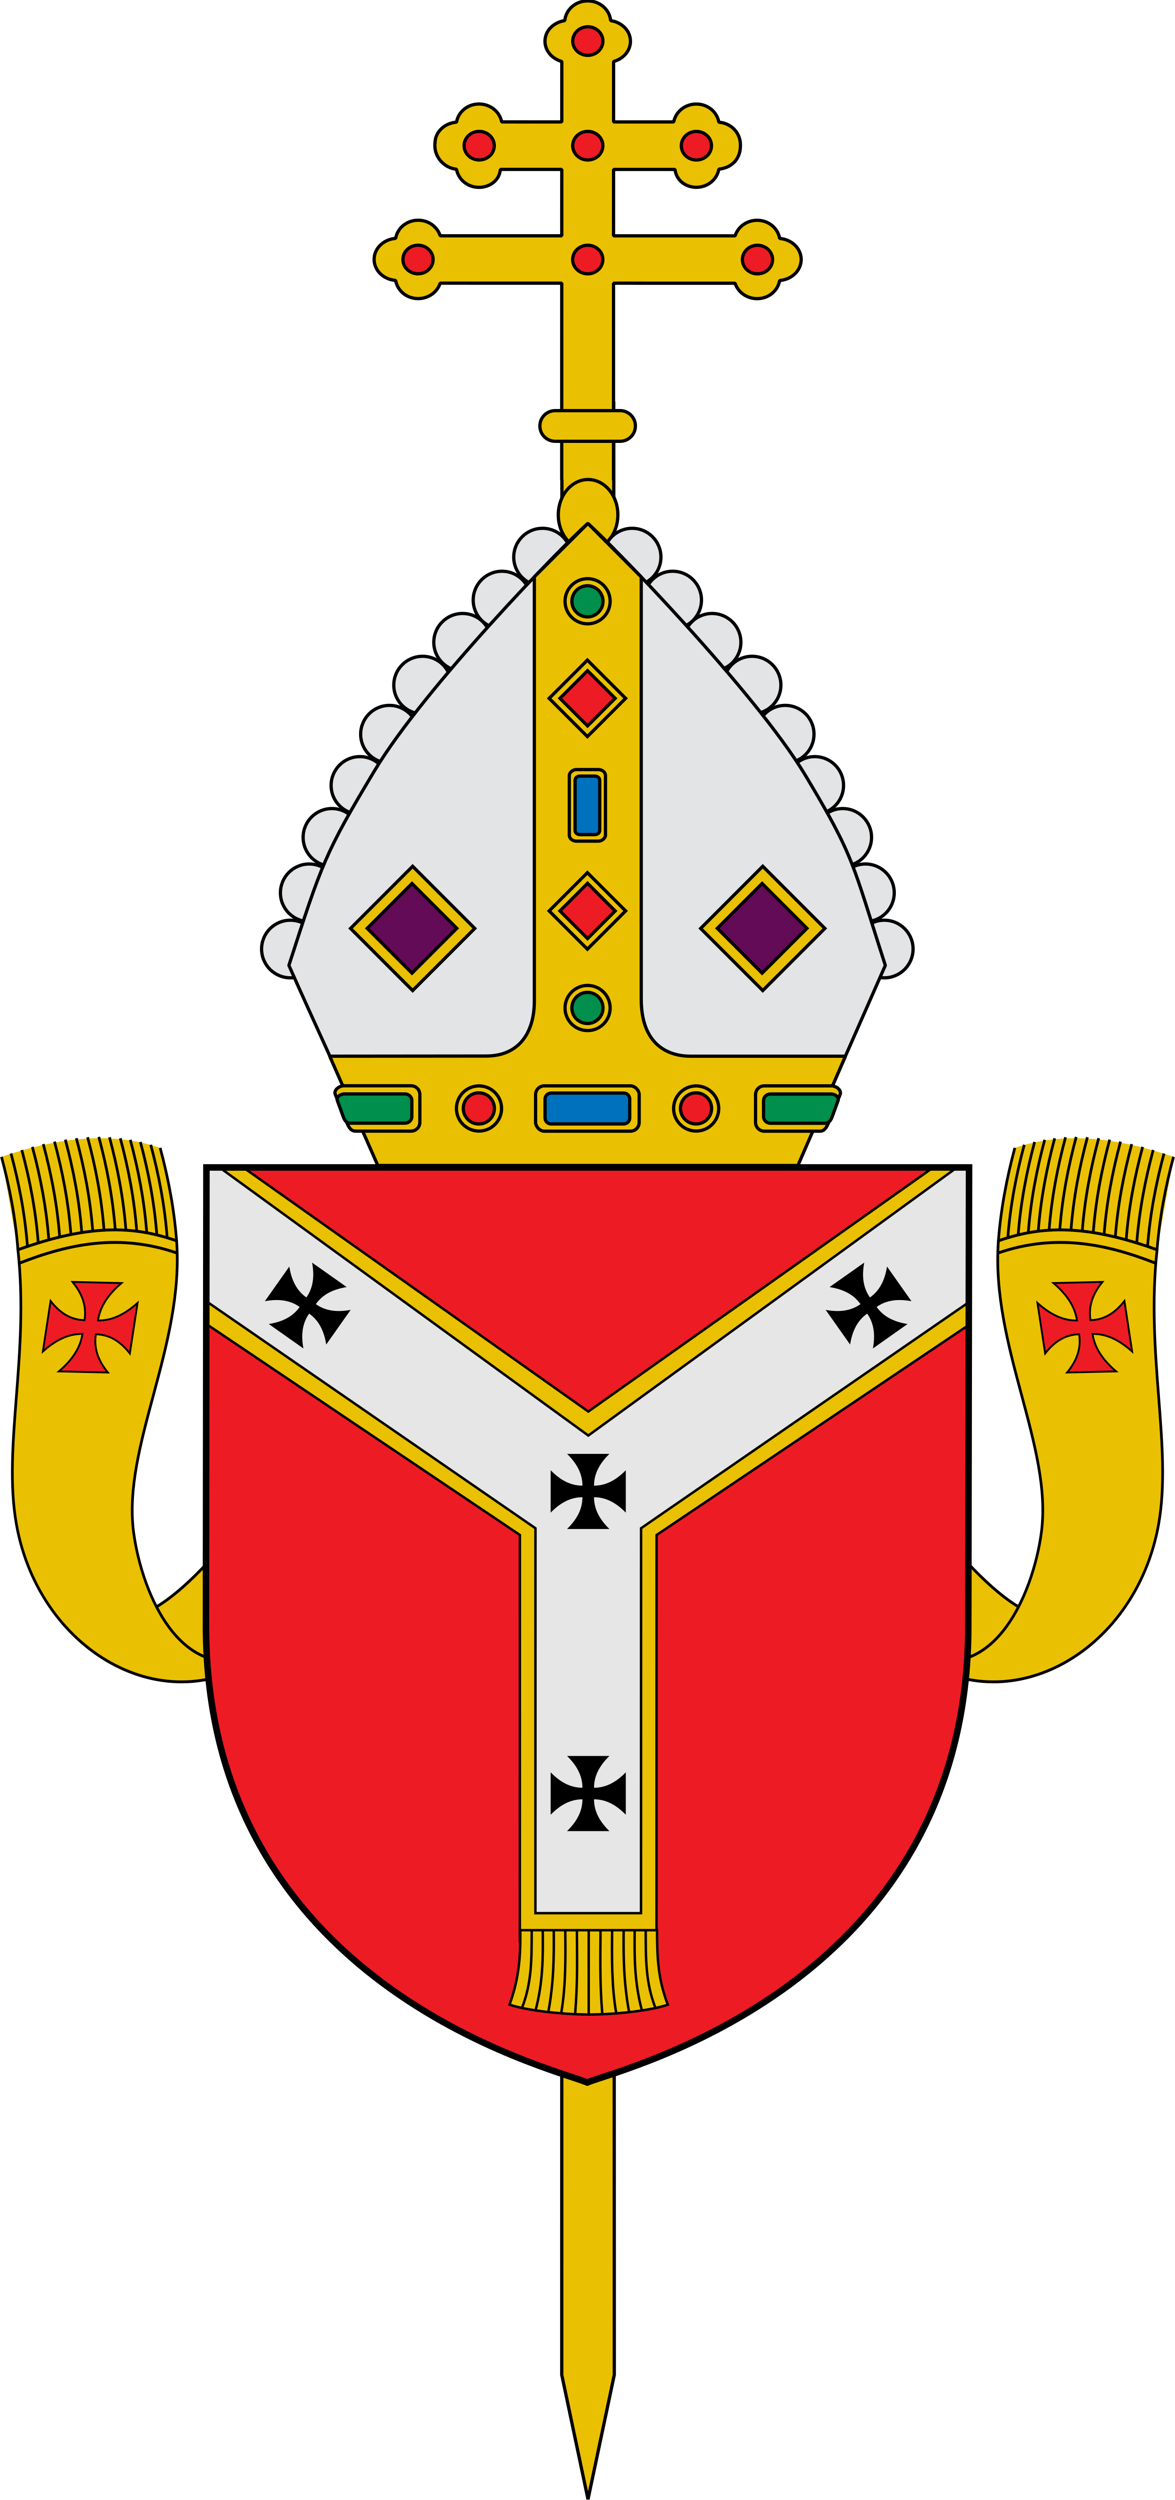<?xml version="1.0" encoding="UTF-8" standalone="no"?>
<!-- Created with Inkscape (http://www.inkscape.org/) -->

<svg
   xmlns:dc="http://purl.org/dc/elements/1.1/"
   xmlns:cc="http://creativecommons.org/ns#"
   xmlns:rdf="http://www.w3.org/1999/02/22-rdf-syntax-ns#"
   xmlns:svg="http://www.w3.org/2000/svg"
   xmlns="http://www.w3.org/2000/svg"
   xmlns:sodipodi="http://sodipodi.sourceforge.net/DTD/sodipodi-0.dtd"
   xmlns:inkscape="http://www.inkscape.org/namespaces/inkscape"
   inkscape:version="0.48.4 r9939"
   version="1.1"
   id="svg5462"
   height="1533.428"
   width="721.022"
   sodipodi:docname="Roman Catholic Archdiocese of Westminster.svg">
  <defs
     id="defs5464" />
  <sodipodi:namedview
     id="base"
     pagecolor="#ffffff"
     bordercolor="#666666"
     borderopacity="1.0"
     inkscape:pageopacity="0.0"
     inkscape:pageshadow="2"
     inkscape:zoom="0.20303691"
     inkscape:cx="160.2989"
     inkscape:cy="992.42981"
     inkscape:document-units="px"
     inkscape:current-layer="layer5"
     showgrid="false"
     inkscape:object-paths="false"
     inkscape:snap-intersection-paths="true"
     inkscape:object-nodes="false"
     inkscape:snap-smooth-nodes="false"
     inkscape:snap-object-midpoints="true"
     inkscape:window-width="1366"
     inkscape:window-height="705"
     inkscape:window-x="-8"
     inkscape:window-y="-8"
     inkscape:window-maximized="1"
     inkscape:snap-global="false"
     fit-margin-top="0"
     fit-margin-left="0"
     fit-margin-right="0"
     fit-margin-bottom="0" />
  <g
     inkscape:groupmode="layer"
     id="layer5"
     inkscape:label="Processional Cross"
     transform="translate(-11.536,516.728)">
    <g
       id="g18669"
       style="stroke-width:1.778;stroke-miterlimit:4;stroke-dasharray:none"
       transform="matrix(1.125,0,0,1.125,-46.352,5.113)">
      <path
         sodipodi:nodetypes="cccccc"
         style="fill:#eac102;fill-rule:nonzero;stroke:#000000;stroke-width:1.778;stroke-linecap:round;stroke-linejoin:bevel;stroke-miterlimit:4;stroke-opacity:1;stroke-dasharray:none;display:inline"
         d="m 386.232,-244.861 -28.273,-0.006 -0.091,1075.831 14.319,67.888 14.338,-67.884 z"
         id="rect12744-6-4-9"
         inkscape:connector-curvature="0" />
      <g
         transform="matrix(1.138,0,0,1.138,-1706.337,-632.896)"
         id="g19235"
         style="stroke-width:1.563;stroke-miterlimit:4;stroke-dasharray:none">
        <g
           style="stroke-width:1.563;stroke-miterlimit:4;stroke-dasharray:none;display:inline"
           id="g11696"
           transform="translate(0,-14)">
          <g
             id="g9242-4-5"
             style="stroke-width:1.563;stroke-miterlimit:4;stroke-dasharray:none;display:inline"
             transform="translate(-98.358,78.71)">
            <path
               style="fill:#eac102;fill-opacity:1;fill-rule:evenodd;stroke:#000000;stroke-width:1.563;stroke-linecap:round;stroke-linejoin:bevel;stroke-miterlimit:4;stroke-dasharray:none;display:inline"
               d="m 1937.047,313.565 0.015,-94.055 58.259,0.011 c 1.377,4.234 5.523,7.397 10.579,7.398 5.56,8.1e-4 9.937,-3.822 10.786,-8.7 5.725,-0.435 10.31,-4.709 10.311,-10.067 0,-5.358 -4.583,-9.635 -10.307,-10.071 -0.847,-4.878 -5.223,-8.703 -10.783,-8.704 -5.079,-8.4e-4 -9.223,3.194 -10.581,7.457 l -58.259,-0.011 0.013,-31.823 29.435,0.007 c 0.766,5.789 5.652,8.56 10.24,8.561 5.56,8.3e-4 9.937,-3.822 10.785,-8.7 6.442,-0.674 10.789,-5.139 10.311,-12.411 -0.351,-5.346 -4.582,-9.635 -10.307,-10.071 -0.847,-4.878 -5.222,-8.702 -10.782,-8.704 -5.514,-8.4e-4 -9.944,3.753 -10.853,8.576 l -28.824,-0.004 0.013,-28.964 c 4.62,-1.262 8.072,-5.062 8.073,-9.695 0,-5.096 -4.171,-9.107 -9.493,-9.885 -0.474,-5.246 -5.139,-9.448 -10.986,-9.449 l -10e-5,-0.003 c -5.847,-8.19e-4 -10.513,4.199 -10.989,9.445 -5.323,0.776 -9.496,4.786 -9.497,9.881 -8e-4,4.633 3.45,8.434 8.069,9.698 l -0.013,28.964 -28.824,-0.004 c -0.906,-4.823 -5.337,-8.578 -10.85,-8.579 -5.56,-8.3e-4 -9.937,3.822 -10.785,8.7 -5.725,0.435 -10.31,4.709 -10.311,10.067 -0.719,6.554 4.583,12.023 10.307,12.459 0.847,4.878 5.223,8.703 10.782,8.704 4.588,8.1e-4 9.714,-2.814 10.243,-8.602 l 29.435,0.004 -0.013,31.823 -58.259,-0.011 c -1.357,-4.263 -5.5,-7.459 -10.579,-7.46 -5.56,-8.4e-4 -9.936,3.822 -10.785,8.7 -5.725,0.434 -10.31,4.709 -10.311,10.067 -10e-4,5.358 4.583,9.635 10.307,10.071 0.847,4.878 5.222,8.702 10.782,8.704 5.056,8.3e-4 9.203,-3.161 10.582,-7.395 l 58.259,0.011 -0.015,94.055"
               class="fil1 str1"
               id="text6272-6-8-7"
               inkscape:connector-curvature="0"
               sodipodi:nodetypes="ccccccccccccccsccccccccccccccscccccccccccccccc" />
          </g>
        </g>
        <path
           transform="translate(1252.058,29.058)"
           inkscape:connector-curvature="0"
           style="fill:#eac102;fill-opacity:1;stroke:#000000;stroke-width:1.563;stroke-linecap:square;stroke-linejoin:round;stroke-miterlimit:4;stroke-opacity:1;stroke-dasharray:none;display:inline"
           d="m 558.684,316.225 31.108,0 c 4.066,0 7.34,3.274 7.34,7.34 0,4.066 -3.274,7.34 -7.34,7.34 l -31.108,0 c -4.066,0 -7.34,-3.274 -7.34,-7.34 0,-4.066 3.273,-7.34 7.34,-7.34 z"
           id="rect12019-8-3-0" />
      </g>
      <path
         d="m 380.295,-384.424 c 0,-4.303 -3.683,-7.793 -8.229,-7.793 -4.545,0 -8.23,3.489 -8.229,7.793 0,4.303 3.683,7.793 8.229,7.793 4.545,0 8.23,-3.489 8.229,-7.793 l 0,0 z"
         style="fill:#ed1c24;fill-opacity:1;fill-rule:evenodd;stroke:#000000;stroke-width:1.778;stroke-miterlimit:4;stroke-opacity:1;stroke-dasharray:none;display:inline"
         id="path2802-4-4-5-5-3"
         inkscape:connector-curvature="0" />
      <path
         d="m 321.056,-384.431 c 0,-4.303 -3.683,-7.793 -8.229,-7.793 -4.545,0 -8.23,3.489 -8.229,7.793 0,4.303 3.683,7.793 8.229,7.793 4.545,0 8.23,-3.489 8.229,-7.793 l 0,0 z"
         style="fill:#ed1c24;fill-opacity:1;fill-rule:evenodd;stroke:#000000;stroke-width:1.778;stroke-miterlimit:4;stroke-opacity:1;stroke-dasharray:none;display:inline"
         id="path2802-4-4-5-5-3-8-3"
         inkscape:connector-curvature="0" />
      <path
         d="m 439.536,-384.414 c 0,-4.304 -3.683,-7.793 -8.229,-7.793 -4.545,0 -8.23,3.489 -8.229,7.793 0,4.303 3.683,7.793 8.229,7.793 4.545,0 8.23,-3.489 8.229,-7.793 l 0,0 z"
         style="fill:#ed1c24;fill-opacity:1;fill-rule:evenodd;stroke:#000000;stroke-width:1.778;stroke-miterlimit:4;stroke-opacity:1;stroke-dasharray:none;display:inline"
         id="path2802-4-4-5-5-3-1-2"
         inkscape:connector-curvature="0" />
      <path
         d="m 380.276,-322.355 c 0,-4.304 -3.683,-7.793 -8.229,-7.793 -4.545,0 -8.23,3.489 -8.229,7.793 0,4.303 3.683,7.793 8.229,7.793 4.545,0 8.23,-3.489 8.229,-7.793 l 0,0 z"
         style="fill:#ed1c24;fill-opacity:1;fill-rule:evenodd;stroke:#000000;stroke-width:1.778;stroke-miterlimit:4;stroke-opacity:1;stroke-dasharray:none;display:inline"
         id="path2802-4-4-5-5-3-2"
         inkscape:connector-curvature="0" />
      <path
         d="m 287.694,-322.369 c 0,-4.304 -3.683,-7.793 -8.229,-7.793 -4.545,0 -8.23,3.489 -8.229,7.793 0,4.303 3.683,7.793 8.229,7.793 4.545,0 8.23,-3.489 8.229,-7.793 l 0,0 z"
         style="fill:#ed1c24;fill-opacity:1;fill-rule:evenodd;stroke:#000000;stroke-width:1.778;stroke-miterlimit:4;stroke-opacity:1;stroke-dasharray:none;display:inline"
         id="path2802-4-4-5-5-3-7-3"
         inkscape:connector-curvature="0" />
      <path
         d="m 472.858,-322.341 c 0,-4.304 -3.683,-7.793 -8.229,-7.793 -4.545,0 -8.23,3.489 -8.229,7.793 0,4.303 3.683,7.793 8.229,7.793 4.545,0 8.23,-3.489 8.229,-7.793 l 0,0 z"
         style="fill:#ed1c24;fill-opacity:1;fill-rule:evenodd;stroke:#000000;stroke-width:1.778;stroke-miterlimit:4;stroke-opacity:1;stroke-dasharray:none;display:inline"
         id="path2802-4-4-5-5-3-20"
         inkscape:connector-curvature="0" />
      <path
         d="m 380.312,-441.469 c 0,-4.303 -3.683,-7.793 -8.229,-7.793 -4.545,0 -8.23,3.489 -8.229,7.793 0,4.303 3.683,7.793 8.229,7.793 4.545,0 8.23,-3.489 8.229,-7.793 l 0,0 z"
         style="fill:#ed1c24;fill-opacity:1;fill-rule:evenodd;stroke:#000000;stroke-width:1.778;stroke-miterlimit:4;stroke-opacity:1;stroke-dasharray:none;display:inline"
         id="path2802-4-4-5-5-3-72"
         inkscape:connector-curvature="0" />
    </g>
  </g>
  <g
     inkscape:groupmode="layer"
     id="layer4"
     inkscape:label="Mitre"
     transform="translate(-11.536,516.728)">
    <g
       id="g3917"
       transform="matrix(1.136,0.107,-0.107,1.136,-54.679,-106.92)">
      <g
         style="fill:#eac102;fill-opacity:1;stroke-width:0.952;stroke-miterlimit:4;stroke-dasharray:none;display:inline"
         id="g6387-8-8"
         transform="matrix(1.505,0.242,-0.226,1.614,-27.766,-789.185)">
        <g
           style="fill:#eac102;fill-opacity:1;stroke-width:0.952;stroke-miterlimit:4;stroke-dasharray:none"
           id="g6368-8-4">
          <path
             style="fill:#eac102;fill-opacity:1;stroke:none"
             id="path5246-57-2-9"
             d="m 571.55,556.621 c -1.066,-10.846 -2.247,-20.899 -1.926,-31.048 -20.211,-1.397 -39.176,0.529 -55.21,10.273 -0.134,10.608 -0.009,21.13 1.926,31.048 17.762,-11.12 36.412,-11.581 55.21,-10.273 z"
             inkscape:connector-curvature="0" />
          <path
             style="fill:#eac102;fill-opacity:1;stroke:#000000;stroke-width:0.952;stroke-linecap:butt;stroke-linejoin:miter;stroke-miterlimit:4;stroke-opacity:1;stroke-dasharray:none"
             id="path5246-4-6"
             d="m 516.341,566.894 c -1.778,-10.507 -2.247,-20.899 -1.926,-31.048"
             inkscape:connector-curvature="0" />
          <path
             style="fill:#eac102;fill-opacity:1;stroke:#000000;stroke-width:0.952;stroke-linecap:butt;stroke-linejoin:miter;stroke-miterlimit:4;stroke-opacity:1;stroke-dasharray:none"
             id="path5246-5-5-3"
             d="m 519.323,565.127 c -1.778,-10.507 -2.247,-20.899 -1.926,-31.048"
             inkscape:connector-curvature="0" />
          <path
             style="fill:#eac102;fill-opacity:1;stroke:#000000;stroke-width:0.952;stroke-linecap:butt;stroke-linejoin:miter;stroke-miterlimit:4;stroke-opacity:1;stroke-dasharray:none"
             id="path5246-7-5-7"
             d="m 522.647,563.368 c -1.778,-10.507 -2.247,-20.899 -1.926,-31.048"
             inkscape:connector-curvature="0" />
          <path
             style="fill:#eac102;fill-opacity:1;stroke:#000000;stroke-width:0.952;stroke-linecap:butt;stroke-linejoin:miter;stroke-miterlimit:4;stroke-opacity:1;stroke-dasharray:none"
             id="path5246-3-1-8"
             d="M 525.936,561.845 C 524.159,551.338 523.69,540.946 524.01,530.796"
             inkscape:connector-curvature="0" />
          <path
             style="fill:#eac102;fill-opacity:1;stroke:#000000;stroke-width:0.952;stroke-linecap:butt;stroke-linejoin:miter;stroke-miterlimit:4;stroke-opacity:1;stroke-dasharray:none"
             id="path5246-72-7-8"
             d="M 529.245,560.526 C 527.467,550.019 526.998,539.626 527.318,529.477"
             inkscape:connector-curvature="0" />
          <path
             style="fill:#eac102;fill-opacity:1;stroke:#000000;stroke-width:0.952;stroke-linecap:butt;stroke-linejoin:miter;stroke-miterlimit:4;stroke-opacity:1;stroke-dasharray:none"
             id="path5246-8-1-2"
             d="m 532.881,559.308 c -1.778,-10.507 -2.247,-20.899 -1.926,-31.048"
             inkscape:connector-curvature="0" />
          <path
             style="fill:#eac102;fill-opacity:1;stroke:#000000;stroke-width:0.952;stroke-linecap:butt;stroke-linejoin:miter;stroke-miterlimit:4;stroke-opacity:1;stroke-dasharray:none"
             id="path5246-78-1-9"
             d="m 536.515,558.317 c -1.778,-10.507 -2.247,-20.899 -1.926,-31.048"
             inkscape:connector-curvature="0" />
          <path
             style="fill:#eac102;fill-opacity:1;stroke:#000000;stroke-width:0.952;stroke-linecap:butt;stroke-linejoin:miter;stroke-miterlimit:4;stroke-opacity:1;stroke-dasharray:none"
             id="path5246-50-5-1"
             d="m 540.391,557.484 c -1.778,-10.507 -2.247,-20.899 -1.926,-31.048"
             inkscape:connector-curvature="0" />
          <path
             style="fill:#eac102;fill-opacity:1;stroke:#000000;stroke-width:0.952;stroke-linecap:butt;stroke-linejoin:miter;stroke-miterlimit:4;stroke-opacity:1;stroke-dasharray:none"
             id="path5246-9-2-3"
             d="m 544.341,556.85 c -1.778,-10.507 -2.247,-20.899 -1.926,-31.048"
             inkscape:connector-curvature="0" />
          <path
             style="fill:#eac102;fill-opacity:1;stroke:#000000;stroke-width:0.952;stroke-linecap:butt;stroke-linejoin:miter;stroke-miterlimit:4;stroke-opacity:1;stroke-dasharray:none"
             id="path5246-87-7-5"
             d="m 548.233,556.412 c -1.778,-10.507 -2.247,-20.899 -1.926,-31.048"
             inkscape:connector-curvature="0" />
          <path
             style="fill:#eac102;fill-opacity:1;stroke:#000000;stroke-width:0.952;stroke-linecap:butt;stroke-linejoin:miter;stroke-miterlimit:4;stroke-opacity:1;stroke-dasharray:none"
             id="path5246-54-6-9"
             d="m 552.115,556.139 c -1.778,-10.507 -2.247,-20.899 -1.926,-31.048"
             inkscape:connector-curvature="0" />
          <path
             style="fill:#eac102;fill-opacity:1;stroke:#000000;stroke-width:0.952;stroke-linecap:butt;stroke-linejoin:miter;stroke-miterlimit:4;stroke-opacity:1;stroke-dasharray:none"
             id="path5246-0-1-8"
             d="m 556.17,556.006 c -1.778,-10.507 -2.247,-20.899 -1.926,-31.048"
             inkscape:connector-curvature="0" />
          <path
             style="fill:#eac102;fill-opacity:1;stroke:#000000;stroke-width:0.952;stroke-linecap:butt;stroke-linejoin:miter;stroke-miterlimit:4;stroke-opacity:1;stroke-dasharray:none"
             id="path5246-83-4-4"
             d="m 560.136,556.01 c -1.778,-10.507 -2.247,-20.899 -1.926,-31.048"
             inkscape:connector-curvature="0" />
          <path
             style="fill:#eac102;fill-opacity:1;stroke:#000000;stroke-width:0.952;stroke-linecap:butt;stroke-linejoin:miter;stroke-miterlimit:4;stroke-opacity:1;stroke-dasharray:none"
             id="path5246-70-2-0"
             d="m 564.016,556.125 c -1.778,-10.507 -2.247,-20.899 -1.926,-31.048"
             inkscape:connector-curvature="0" />
          <path
             style="fill:#eac102;fill-opacity:1;stroke:#000000;stroke-width:0.952;stroke-linecap:butt;stroke-linejoin:miter;stroke-miterlimit:4;stroke-opacity:1;stroke-dasharray:none"
             id="path5246-73-3-7"
             d="m 568.01,556.347 c -1.778,-10.507 -2.247,-20.899 -1.926,-31.048"
             inkscape:connector-curvature="0" />
          <path
             style="fill:#eac102;fill-opacity:1;stroke:#000000;stroke-width:0.952;stroke-linecap:butt;stroke-linejoin:miter;stroke-miterlimit:4;stroke-opacity:1;stroke-dasharray:none"
             id="path5246-73-7-2-6"
             d="m 571.55,556.621 c -1.778,-10.507 -2.247,-20.899 -1.926,-31.048"
             inkscape:connector-curvature="0" />
        </g>
        <g
           style="fill:#eac102;fill-opacity:1;stroke-width:0.952;stroke-miterlimit:4;stroke-dasharray:none"
           id="g5214-2-3">
          <path
             sodipodi:nodetypes="ccccc"
             style="fill:#eac102;fill-opacity:1;stroke:#000000;stroke-width:0.952;stroke-linecap:butt;stroke-linejoin:round;stroke-miterlimit:4;stroke-opacity:1;stroke-dasharray:none;display:inline"
             id="path5133-4-1-6"
             d="m 418.763,559.76 c 16.151,36.727 117.83,132.216 146.044,122.863 -9.248,15.15 -18.937,29.464 -46.92,22.468 C 479.586,685.054 385.866,566.364 378.819,553.926 c 14.484,0.569 27.616,2.728 39.943,5.834 z"
             inkscape:connector-curvature="0" />
          <path
             style="fill:#eac102;fill-opacity:1;stroke:#000000;stroke-width:0.952;stroke-linecap:butt;stroke-linejoin:round;stroke-miterlimit:4;stroke-opacity:1;stroke-dasharray:none;display:inline"
             id="path5131-7-6-1"
             d="m 516.341,566.894 c 5.956,34.325 35.407,61.148 38.505,89.531 2.234,20.46 -3.823,56.354 -36.959,48.666 39.427,17.059 79.25,-17.21 76.539,-60.989 -1.604,-25.906 -18.252,-52.893 -22.875,-87.48 -26.267,-2.284 -41.53,1.768 -55.21,10.273 z"
             inkscape:connector-curvature="0" />
        </g>
        <path
           style="fill:#eac102;fill-opacity:1;stroke:#000000;stroke-width:0.952;stroke-linecap:butt;stroke-linejoin:miter;stroke-miterlimit:4;stroke-opacity:1;stroke-dasharray:none"
           id="path5382-8-5"
           d="m 517.139,570.864 c 18.096,-11.129 36.525,-11.936 55.048,-9.831"
           inkscape:connector-curvature="0" />
      </g>
      <path
         inkscape:connector-curvature="0"
         style="fill:#ed1c24;fill-opacity:1;stroke:#000000;stroke-width:1;stroke-miterlimit:4;stroke-opacity:1;stroke-dasharray:none;display:inline"
         d="m 652.806,270.559 c 7.676,5.384 12.655,11.399 14.521,18.843 -7.327,0.859 -14.501,-1.842 -22.075,-7.379 l 6.678,26.637 c 4.444,-6.947 9.892,-11.128 17.219,-11.988 1.866,7.443 0.101,14.25 -4.513,21.075 l 26.206,-3.074 c -7.676,-5.384 -12.655,-11.399 -14.521,-18.843 7.327,-0.859 14.501,1.842 22.075,7.379 l -6.678,-26.637 c -4.444,6.947 -9.892,11.128 -17.219,11.988 -1.866,-7.443 -0.101,-14.25 4.513,-21.075 l -26.206,3.074 z"
         id="path3460-2-9" />
    </g>
    <g
       id="g3917-1"
       transform="matrix(-1.136,0.107,0.107,1.136,798.773,-106.92)">
      <g
         style="fill:#eac102;fill-opacity:1;stroke-width:0.952;stroke-miterlimit:4;stroke-dasharray:none;display:inline"
         id="g6387-8-8-7"
         transform="matrix(1.505,0.242,-0.226,1.614,-27.766,-789.185)">
        <g
           style="fill:#eac102;fill-opacity:1;stroke-width:0.952;stroke-miterlimit:4;stroke-dasharray:none"
           id="g6368-8-4-4">
          <path
             style="fill:#eac102;fill-opacity:1;stroke:none"
             id="path5246-57-2-9-0"
             d="m 571.55,556.621 c -1.066,-10.846 -2.247,-20.899 -1.926,-31.048 -20.211,-1.397 -39.176,0.529 -55.21,10.273 -0.134,10.608 -0.009,21.13 1.926,31.048 17.762,-11.12 36.412,-11.581 55.21,-10.273 z"
             inkscape:connector-curvature="0" />
          <path
             style="fill:#eac102;fill-opacity:1;stroke:#000000;stroke-width:0.952;stroke-linecap:butt;stroke-linejoin:miter;stroke-miterlimit:4;stroke-opacity:1;stroke-dasharray:none"
             id="path5246-4-6-9"
             d="m 516.341,566.894 c -1.778,-10.507 -2.247,-20.899 -1.926,-31.048"
             inkscape:connector-curvature="0" />
          <path
             style="fill:#eac102;fill-opacity:1;stroke:#000000;stroke-width:0.952;stroke-linecap:butt;stroke-linejoin:miter;stroke-miterlimit:4;stroke-opacity:1;stroke-dasharray:none"
             id="path5246-5-5-3-4"
             d="m 519.323,565.127 c -1.778,-10.507 -2.247,-20.899 -1.926,-31.048"
             inkscape:connector-curvature="0" />
          <path
             style="fill:#eac102;fill-opacity:1;stroke:#000000;stroke-width:0.952;stroke-linecap:butt;stroke-linejoin:miter;stroke-miterlimit:4;stroke-opacity:1;stroke-dasharray:none"
             id="path5246-7-5-7-8"
             d="m 522.647,563.368 c -1.778,-10.507 -2.247,-20.899 -1.926,-31.048"
             inkscape:connector-curvature="0" />
          <path
             style="fill:#eac102;fill-opacity:1;stroke:#000000;stroke-width:0.952;stroke-linecap:butt;stroke-linejoin:miter;stroke-miterlimit:4;stroke-opacity:1;stroke-dasharray:none"
             id="path5246-3-1-8-8"
             d="M 525.936,561.845 C 524.159,551.338 523.69,540.946 524.01,530.796"
             inkscape:connector-curvature="0" />
          <path
             style="fill:#eac102;fill-opacity:1;stroke:#000000;stroke-width:0.952;stroke-linecap:butt;stroke-linejoin:miter;stroke-miterlimit:4;stroke-opacity:1;stroke-dasharray:none"
             id="path5246-72-7-8-2"
             d="M 529.245,560.526 C 527.467,550.019 526.998,539.626 527.318,529.477"
             inkscape:connector-curvature="0" />
          <path
             style="fill:#eac102;fill-opacity:1;stroke:#000000;stroke-width:0.952;stroke-linecap:butt;stroke-linejoin:miter;stroke-miterlimit:4;stroke-opacity:1;stroke-dasharray:none"
             id="path5246-8-1-2-4"
             d="m 532.881,559.308 c -1.778,-10.507 -2.247,-20.899 -1.926,-31.048"
             inkscape:connector-curvature="0" />
          <path
             style="fill:#eac102;fill-opacity:1;stroke:#000000;stroke-width:0.952;stroke-linecap:butt;stroke-linejoin:miter;stroke-miterlimit:4;stroke-opacity:1;stroke-dasharray:none"
             id="path5246-78-1-9-5"
             d="m 536.515,558.317 c -1.778,-10.507 -2.247,-20.899 -1.926,-31.048"
             inkscape:connector-curvature="0" />
          <path
             style="fill:#eac102;fill-opacity:1;stroke:#000000;stroke-width:0.952;stroke-linecap:butt;stroke-linejoin:miter;stroke-miterlimit:4;stroke-opacity:1;stroke-dasharray:none"
             id="path5246-50-5-1-5"
             d="m 540.391,557.484 c -1.778,-10.507 -2.247,-20.899 -1.926,-31.048"
             inkscape:connector-curvature="0" />
          <path
             style="fill:#eac102;fill-opacity:1;stroke:#000000;stroke-width:0.952;stroke-linecap:butt;stroke-linejoin:miter;stroke-miterlimit:4;stroke-opacity:1;stroke-dasharray:none"
             id="path5246-9-2-3-1"
             d="m 544.341,556.85 c -1.778,-10.507 -2.247,-20.899 -1.926,-31.048"
             inkscape:connector-curvature="0" />
          <path
             style="fill:#eac102;fill-opacity:1;stroke:#000000;stroke-width:0.952;stroke-linecap:butt;stroke-linejoin:miter;stroke-miterlimit:4;stroke-opacity:1;stroke-dasharray:none"
             id="path5246-87-7-5-7"
             d="m 548.233,556.412 c -1.778,-10.507 -2.247,-20.899 -1.926,-31.048"
             inkscape:connector-curvature="0" />
          <path
             style="fill:#eac102;fill-opacity:1;stroke:#000000;stroke-width:0.952;stroke-linecap:butt;stroke-linejoin:miter;stroke-miterlimit:4;stroke-opacity:1;stroke-dasharray:none"
             id="path5246-54-6-9-1"
             d="m 552.115,556.139 c -1.778,-10.507 -2.247,-20.899 -1.926,-31.048"
             inkscape:connector-curvature="0" />
          <path
             style="fill:#eac102;fill-opacity:1;stroke:#000000;stroke-width:0.952;stroke-linecap:butt;stroke-linejoin:miter;stroke-miterlimit:4;stroke-opacity:1;stroke-dasharray:none"
             id="path5246-0-1-8-1"
             d="m 556.17,556.006 c -1.778,-10.507 -2.247,-20.899 -1.926,-31.048"
             inkscape:connector-curvature="0" />
          <path
             style="fill:#eac102;fill-opacity:1;stroke:#000000;stroke-width:0.952;stroke-linecap:butt;stroke-linejoin:miter;stroke-miterlimit:4;stroke-opacity:1;stroke-dasharray:none"
             id="path5246-83-4-4-5"
             d="m 560.136,556.01 c -1.778,-10.507 -2.247,-20.899 -1.926,-31.048"
             inkscape:connector-curvature="0" />
          <path
             style="fill:#eac102;fill-opacity:1;stroke:#000000;stroke-width:0.952;stroke-linecap:butt;stroke-linejoin:miter;stroke-miterlimit:4;stroke-opacity:1;stroke-dasharray:none"
             id="path5246-70-2-0-2"
             d="m 564.016,556.125 c -1.778,-10.507 -2.247,-20.899 -1.926,-31.048"
             inkscape:connector-curvature="0" />
          <path
             style="fill:#eac102;fill-opacity:1;stroke:#000000;stroke-width:0.952;stroke-linecap:butt;stroke-linejoin:miter;stroke-miterlimit:4;stroke-opacity:1;stroke-dasharray:none"
             id="path5246-73-3-7-7"
             d="m 568.01,556.347 c -1.778,-10.507 -2.247,-20.899 -1.926,-31.048"
             inkscape:connector-curvature="0" />
          <path
             style="fill:#eac102;fill-opacity:1;stroke:#000000;stroke-width:0.952;stroke-linecap:butt;stroke-linejoin:miter;stroke-miterlimit:4;stroke-opacity:1;stroke-dasharray:none"
             id="path5246-73-7-2-6-6"
             d="m 571.55,556.621 c -1.778,-10.507 -2.247,-20.899 -1.926,-31.048"
             inkscape:connector-curvature="0" />
        </g>
        <g
           style="fill:#eac102;fill-opacity:1;stroke-width:0.952;stroke-miterlimit:4;stroke-dasharray:none"
           id="g5214-2-3-1">
          <path
             sodipodi:nodetypes="ccccc"
             style="fill:#eac102;fill-opacity:1;stroke:#000000;stroke-width:0.952;stroke-linecap:butt;stroke-linejoin:round;stroke-miterlimit:4;stroke-opacity:1;stroke-dasharray:none;display:inline"
             id="path5133-4-1-6-4"
             d="m 418.763,559.76 c 16.151,36.727 117.83,132.216 146.044,122.863 -9.248,15.15 -18.937,29.464 -46.92,22.468 C 479.586,685.054 385.866,566.364 378.819,553.926 c 14.484,0.569 27.616,2.728 39.943,5.834 z"
             inkscape:connector-curvature="0" />
          <path
             style="fill:#eac102;fill-opacity:1;stroke:#000000;stroke-width:0.952;stroke-linecap:butt;stroke-linejoin:round;stroke-miterlimit:4;stroke-opacity:1;stroke-dasharray:none;display:inline"
             id="path5131-7-6-1-2"
             d="m 516.341,566.894 c 5.956,34.325 35.407,61.148 38.505,89.531 2.234,20.46 -3.823,56.354 -36.959,48.666 39.427,17.059 79.25,-17.21 76.539,-60.989 -1.604,-25.906 -18.252,-52.893 -22.875,-87.48 -26.267,-2.284 -41.53,1.768 -55.21,10.273 z"
             inkscape:connector-curvature="0" />
        </g>
        <path
           style="fill:#eac102;fill-opacity:1;stroke:#000000;stroke-width:0.952;stroke-linecap:butt;stroke-linejoin:miter;stroke-miterlimit:4;stroke-opacity:1;stroke-dasharray:none"
           id="path5382-8-5-3"
           d="m 517.139,570.864 c 18.096,-11.129 36.525,-11.936 55.048,-9.831"
           inkscape:connector-curvature="0" />
      </g>
      <path
         inkscape:connector-curvature="0"
         style="fill:#ed1c24;fill-opacity:1;stroke:#000000;stroke-width:1;stroke-miterlimit:4;stroke-opacity:1;stroke-dasharray:none;display:inline"
         d="m 652.806,270.559 c 7.676,5.384 12.655,11.399 14.521,18.843 -7.327,0.859 -14.501,-1.842 -22.075,-7.379 l 6.678,26.637 c 4.444,-6.947 9.892,-11.128 17.219,-11.988 1.866,7.443 0.101,14.25 -4.513,21.075 l 26.206,-3.074 c -7.676,-5.384 -12.655,-11.399 -14.521,-18.843 7.327,-0.859 14.501,1.842 22.075,7.379 l -6.678,-26.637 c -4.444,6.947 -9.892,11.128 -17.219,11.988 -1.866,-7.443 -0.101,-14.25 4.513,-21.075 l -26.206,3.074 z"
         id="path3460-2-9-2" />
    </g>
    <g
       id="g18977"
       transform="matrix(1.169,0,0,1.169,-62.947,-34.79)"
       style="stroke-width:1.711;stroke-miterlimit:4;stroke-dasharray:none">
      <g
         style="stroke-width:1.962;stroke-miterlimit:4;stroke-dasharray:none"
         transform="matrix(0.872,0,0,0.872,47.595,25.601)"
         id="g18684">
        <path
           style="color:#000000;fill:#eac102;fill-opacity:1;fill-rule:nonzero;stroke:#000000;stroke-width:1.962;stroke-linecap:butt;stroke-linejoin:miter;stroke-miterlimit:4;stroke-opacity:1;stroke-dasharray:none;stroke-dashoffset:0;marker:none;visibility:visible;display:inline;overflow:visible;enable-background:accumulate"
           d="m 390.425,-192.32 c 0,11.751 -8.027,21.278 -17.929,21.278 -9.902,0 -17.929,-9.526 -17.929,-21.278 0,-11.751 8.027,-21.278 17.929,-21.278 9.902,0 17.929,9.526 17.929,21.278 z"
           id="path18486"
           inkscape:connector-curvature="0" />
        <g
           style="stroke-width:1.962;stroke-miterlimit:4;stroke-dasharray:none"
           id="g18466"
           transform="translate(0,2)">
          <path
             inkscape:connector-curvature="0"
             id="path18152"
             d="m 210.625,66.919 c 0,9.573 -7.761,17.334 -17.334,17.334 -9.573,0 -17.334,-7.761 -17.334,-17.334 0,-9.573 7.761,-17.334 17.334,-17.334 9.573,0 17.334,7.761 17.334,17.334 z"
             style="color:#000000;fill:#e3e4e5;fill-opacity:1;stroke:#000000;stroke-width:1.962;stroke-linecap:butt;stroke-linejoin:miter;stroke-miterlimit:4;stroke-opacity:1;stroke-dasharray:none;stroke-dashoffset:0;marker:none;visibility:visible;display:inline;overflow:visible;enable-background:accumulate" />
          <path
             inkscape:connector-curvature="0"
             id="path18152-5"
             d="m 221.967,33.09 c 0,9.573 -7.761,17.334 -17.334,17.334 -9.573,0 -17.334,-7.761 -17.334,-17.334 0,-9.573 7.761,-17.334 17.334,-17.334 9.573,0 17.334,7.761 17.334,17.334 z"
             style="color:#000000;fill:#e3e4e5;fill-opacity:1;stroke:#000000;stroke-width:1.962;stroke-linecap:butt;stroke-linejoin:miter;stroke-miterlimit:4;stroke-opacity:1;stroke-dasharray:none;stroke-dashoffset:0;marker:none;visibility:visible;display:inline;overflow:visible;enable-background:accumulate" />
          <path
             inkscape:connector-curvature="0"
             id="path18152-5-1"
             d="m 235.628,-0.266 c 0,9.573 -7.761,17.334 -17.334,17.334 -9.573,0 -17.334,-7.761 -17.334,-17.334 0,-9.573 7.761,-17.334 17.334,-17.334 9.573,0 17.334,7.761 17.334,17.334 z"
             style="color:#000000;fill:#e3e4e5;fill-opacity:1;stroke:#000000;stroke-width:1.962;stroke-linecap:butt;stroke-linejoin:miter;stroke-miterlimit:4;stroke-opacity:1;stroke-dasharray:none;stroke-dashoffset:0;marker:none;visibility:visible;display:inline;overflow:visible;enable-background:accumulate" />
          <path
             inkscape:connector-curvature="0"
             id="path18152-5-7"
             d="m 252.482,-31.526 c 0,9.573 -7.761,17.334 -17.334,17.334 -9.573,0 -17.334,-7.761 -17.334,-17.334 0,-9.573 7.761,-17.334 17.334,-17.334 9.573,0 17.334,7.761 17.334,17.334 z"
             style="color:#000000;fill:#e3e4e5;fill-opacity:1;stroke:#000000;stroke-width:1.962;stroke-linecap:butt;stroke-linejoin:miter;stroke-miterlimit:4;stroke-opacity:1;stroke-dasharray:none;stroke-dashoffset:0;marker:none;visibility:visible;display:inline;overflow:visible;enable-background:accumulate" />
          <path
             inkscape:connector-curvature="0"
             id="path18152-5-11"
             d="m 270.267,-62.352 c 0,9.573 -7.761,17.334 -17.334,17.334 -9.573,0 -17.334,-7.761 -17.334,-17.334 0,-9.573 7.761,-17.334 17.334,-17.334 9.573,0 17.334,7.761 17.334,17.334 z"
             style="color:#000000;fill:#e3e4e5;fill-opacity:1;stroke:#000000;stroke-width:1.962;stroke-linecap:butt;stroke-linejoin:miter;stroke-miterlimit:4;stroke-opacity:1;stroke-dasharray:none;stroke-dashoffset:0;marker:none;visibility:visible;display:inline;overflow:visible;enable-background:accumulate" />
          <path
             inkscape:connector-curvature="0"
             id="path18152-5-5"
             d="m 290.203,-91.891 c 0,9.573 -7.761,17.334 -17.334,17.334 -9.573,0 -17.334,-7.761 -17.334,-17.334 0,-9.573 7.761,-17.334 17.334,-17.334 9.573,0 17.334,7.761 17.334,17.334 z"
             style="color:#000000;fill:#e3e4e5;fill-opacity:1;stroke:#000000;stroke-width:1.962;stroke-linecap:butt;stroke-linejoin:miter;stroke-miterlimit:4;stroke-opacity:1;stroke-dasharray:none;stroke-dashoffset:0;marker:none;visibility:visible;display:inline;overflow:visible;enable-background:accumulate" />
          <path
             inkscape:connector-curvature="0"
             id="path18152-5-2"
             d="m 314.284,-117.656 c 0,9.573 -7.761,17.334 -17.334,17.334 -9.573,0 -17.334,-7.761 -17.334,-17.334 0,-9.573 7.761,-17.334 17.334,-17.334 9.573,0 17.334,7.761 17.334,17.334 z"
             style="color:#000000;fill:#e3e4e5;fill-opacity:1;stroke:#000000;stroke-width:1.962;stroke-linecap:butt;stroke-linejoin:miter;stroke-miterlimit:4;stroke-opacity:1;stroke-dasharray:none;stroke-dashoffset:0;marker:none;visibility:visible;display:inline;overflow:visible;enable-background:accumulate" />
          <path
             inkscape:connector-curvature="0"
             id="path18152-5-2-7"
             d="m 338.008,-143.065 c 0,9.573 -7.761,17.334 -17.334,17.334 -9.573,0 -17.334,-7.761 -17.334,-17.334 0,-9.573 7.761,-17.334 17.334,-17.334 9.573,0 17.334,7.761 17.334,17.334 z"
             style="color:#000000;fill:#e3e4e5;fill-opacity:1;stroke:#000000;stroke-width:1.962;stroke-linecap:butt;stroke-linejoin:miter;stroke-miterlimit:4;stroke-opacity:1;stroke-dasharray:none;stroke-dashoffset:0;marker:none;visibility:visible;display:inline;overflow:visible;enable-background:accumulate" />
          <path
             inkscape:connector-curvature="0"
             id="path18152-5-2-6"
             d="m 362.412,-168.905 c 0,9.573 -7.761,17.334 -17.334,17.334 -9.573,0 -17.334,-7.761 -17.334,-17.334 0,-9.573 7.761,-17.334 17.334,-17.334 9.573,0 17.334,7.761 17.334,17.334 z"
             style="color:#000000;fill:#e3e4e5;fill-opacity:1;stroke:#000000;stroke-width:1.962;stroke-linecap:butt;stroke-linejoin:miter;stroke-miterlimit:4;stroke-opacity:1;stroke-dasharray:none;stroke-dashoffset:0;marker:none;visibility:visible;display:inline;overflow:visible;enable-background:accumulate" />
          <path
             inkscape:connector-curvature="0"
             id="path18152-1"
             d="m 533.469,66.919 c 0,9.573 7.761,17.334 17.334,17.334 9.573,0 17.334,-7.761 17.334,-17.334 0,-9.573 -7.761,-17.334 -17.334,-17.334 -9.573,0 -17.334,7.761 -17.334,17.334 z"
             style="color:#000000;fill:#e3e4e5;fill-opacity:1;stroke:#000000;stroke-width:1.962;stroke-linecap:butt;stroke-linejoin:miter;stroke-miterlimit:4;stroke-opacity:1;stroke-dasharray:none;stroke-dashoffset:0;marker:none;visibility:visible;display:inline;overflow:visible;enable-background:accumulate" />
          <path
             inkscape:connector-curvature="0"
             id="path18152-5-4"
             d="m 522.128,33.09 c 0,9.573 7.761,17.334 17.334,17.334 9.573,0 17.334,-7.761 17.334,-17.334 0,-9.573 -7.761,-17.334 -17.334,-17.334 -9.573,0 -17.334,7.761 -17.334,17.334 z"
             style="color:#000000;fill:#e3e4e5;fill-opacity:1;stroke:#000000;stroke-width:1.962;stroke-linecap:butt;stroke-linejoin:miter;stroke-miterlimit:4;stroke-opacity:1;stroke-dasharray:none;stroke-dashoffset:0;marker:none;visibility:visible;display:inline;overflow:visible;enable-background:accumulate" />
          <path
             inkscape:connector-curvature="0"
             id="path18152-5-1-2"
             d="m 508.466,-0.266 c 0,9.573 7.761,17.334 17.334,17.334 9.573,0 17.334,-7.761 17.334,-17.334 0,-9.573 -7.761,-17.334 -17.334,-17.334 -9.573,0 -17.334,7.761 -17.334,17.334 z"
             style="color:#000000;fill:#e3e4e5;fill-opacity:1;stroke:#000000;stroke-width:1.962;stroke-linecap:butt;stroke-linejoin:miter;stroke-miterlimit:4;stroke-opacity:1;stroke-dasharray:none;stroke-dashoffset:0;marker:none;visibility:visible;display:inline;overflow:visible;enable-background:accumulate" />
          <path
             inkscape:connector-curvature="0"
             id="path18152-5-7-3"
             d="m 491.612,-31.526 c 0,9.573 7.761,17.334 17.334,17.334 9.573,0 17.334,-7.761 17.334,-17.334 0,-9.573 -7.761,-17.334 -17.334,-17.334 -9.573,0 -17.334,7.761 -17.334,17.334 z"
             style="color:#000000;fill:#e3e4e5;fill-opacity:1;stroke:#000000;stroke-width:1.962;stroke-linecap:butt;stroke-linejoin:miter;stroke-miterlimit:4;stroke-opacity:1;stroke-dasharray:none;stroke-dashoffset:0;marker:none;visibility:visible;display:inline;overflow:visible;enable-background:accumulate" />
          <path
             inkscape:connector-curvature="0"
             id="path18152-5-11-2"
             d="m 473.828,-62.352 c 0,9.573 7.761,17.334 17.334,17.334 9.573,0 17.334,-7.761 17.334,-17.334 0,-9.573 -7.761,-17.334 -17.334,-17.334 -9.573,0 -17.334,7.761 -17.334,17.334 z"
             style="color:#000000;fill:#e3e4e5;fill-opacity:1;stroke:#000000;stroke-width:1.962;stroke-linecap:butt;stroke-linejoin:miter;stroke-miterlimit:4;stroke-opacity:1;stroke-dasharray:none;stroke-dashoffset:0;marker:none;visibility:visible;display:inline;overflow:visible;enable-background:accumulate" />
          <path
             inkscape:connector-curvature="0"
             id="path18152-5-5-2"
             d="m 453.892,-91.891 c 0,9.573 7.761,17.334 17.334,17.334 9.573,0 17.334,-7.761 17.334,-17.334 0,-9.573 -7.761,-17.334 -17.334,-17.334 -9.573,0 -17.334,7.761 -17.334,17.334 z"
             style="color:#000000;fill:#e3e4e5;fill-opacity:1;stroke:#000000;stroke-width:1.962;stroke-linecap:butt;stroke-linejoin:miter;stroke-miterlimit:4;stroke-opacity:1;stroke-dasharray:none;stroke-dashoffset:0;marker:none;visibility:visible;display:inline;overflow:visible;enable-background:accumulate" />
          <path
             inkscape:connector-curvature="0"
             id="path18152-5-2-1"
             d="m 429.811,-117.656 c 0,9.573 7.761,17.334 17.334,17.334 9.573,0 17.334,-7.761 17.334,-17.334 0,-9.573 -7.761,-17.334 -17.334,-17.334 -9.573,0 -17.334,7.761 -17.334,17.334 z"
             style="color:#000000;fill:#e3e4e5;fill-opacity:1;stroke:#000000;stroke-width:1.962;stroke-linecap:butt;stroke-linejoin:miter;stroke-miterlimit:4;stroke-opacity:1;stroke-dasharray:none;stroke-dashoffset:0;marker:none;visibility:visible;display:inline;overflow:visible;enable-background:accumulate" />
          <path
             inkscape:connector-curvature="0"
             id="path18152-5-2-7-6"
             d="m 406.087,-143.065 c 0,9.573 7.761,17.334 17.334,17.334 9.573,0 17.334,-7.761 17.334,-17.334 0,-9.573 -7.761,-17.334 -17.334,-17.334 -9.573,0 -17.334,7.761 -17.334,17.334 z"
             style="color:#000000;fill:#e3e4e5;fill-opacity:1;stroke:#000000;stroke-width:1.962;stroke-linecap:butt;stroke-linejoin:miter;stroke-miterlimit:4;stroke-opacity:1;stroke-dasharray:none;stroke-dashoffset:0;marker:none;visibility:visible;display:inline;overflow:visible;enable-background:accumulate" />
          <path
             inkscape:connector-curvature="0"
             id="path18152-5-2-6-8"
             d="m 381.683,-168.905 c 0,9.573 7.761,17.334 17.334,17.334 9.573,0 17.334,-7.761 17.334,-17.334 0,-9.573 -7.761,-17.334 -17.334,-17.334 -9.573,0 -17.334,7.761 -17.334,17.334 z"
             style="color:#000000;fill:#e3e4e5;fill-opacity:1;stroke:#000000;stroke-width:1.962;stroke-linecap:butt;stroke-linejoin:miter;stroke-miterlimit:4;stroke-opacity:1;stroke-dasharray:none;stroke-dashoffset:0;marker:none;visibility:visible;display:inline;overflow:visible;enable-background:accumulate" />
        </g>
        <g
           style="fill-rule:evenodd;stroke-width:0.914;stroke-miterlimit:4;stroke-dasharray:none;display:inline"
           id="g6673"
           transform="matrix(2.146,0,0,2.146,-412.282,-839.321)">
          <path
             style="fill:none;stroke:#000000;stroke-width:0.914;stroke-linejoin:round;stroke-miterlimit:4;stroke-dasharray:none;display:inline"
             id="path3019-68-0"
             d="m 319.574,394.773 c -1.848,0 -3.631,0.284 -5.309,0.8 2.294,4.139 3.556,10.393 3.229,15.129 -4.737,0.326 -10.987,-0.936 -15.127,-3.229 -0.518,1.681 -0.8,3.466 -0.8,5.316 0,1.847 0.284,3.635 0.8,5.312 4.14,-2.293 10.39,-3.559 15.127,-3.233 0.326,4.736 -0.936,10.99 -3.229,15.129 1.681,0.518 3.47,0.8 5.321,0.8 1.848,0 3.631,-0.284 5.309,-0.8 -2.294,-4.139 -3.56,-10.393 -3.233,-15.129 4.737,-0.326 10.991,0.94 15.131,3.233 0.518,-1.681 0.8,-3.469 0.8,-5.32 0,-1.847 -0.284,-3.631 -0.8,-5.308 -4.14,2.293 -10.394,3.555 -15.131,3.229 -0.326,-4.736 0.94,-10.99 3.233,-15.129 -1.681,-0.518 -3.47,-0.8 -5.321,-0.8 z"
             inkscape:connector-curvature="0" />
          <path
             style="fill:none;stroke:#000000;stroke-width:0.914;stroke-linejoin:round;stroke-miterlimit:4;stroke-dasharray:none;display:inline"
             id="path3019-68"
             d="m 411.605,395.71 c -1.848,0 -3.631,0.284 -5.309,0.8 2.294,4.139 3.556,10.393 3.229,15.129 -4.737,0.326 -10.987,-0.936 -15.127,-3.229 -0.518,1.681 -0.8,3.466 -0.8,5.316 0,1.847 0.284,3.635 0.8,5.312 4.14,-2.293 10.39,-3.559 15.127,-3.233 0.326,4.736 -0.936,10.99 -3.229,15.129 1.681,0.518 3.47,0.8 5.321,0.8 1.848,0 3.631,-0.284 5.309,-0.8 -2.294,-4.139 -3.56,-10.393 -3.233,-15.129 4.737,-0.326 10.991,0.94 15.131,3.233 0.518,-1.681 0.8,-3.469 0.8,-5.32 0,-1.847 -0.284,-3.631 -0.8,-5.308 -4.14,2.293 -10.394,3.555 -15.131,3.229 -0.326,-4.736 0.94,-10.99 3.233,-15.129 -1.681,-0.518 -3.47,-0.8 -5.321,-0.8 z"
             inkscape:connector-curvature="0" />
          <g
             transform="matrix(2.101,0,0,2.101,203.433,301.15)"
             id="mitra-0"
             style="fill-rule:evenodd;stroke-width:0.435;stroke-miterlimit:4;stroke-dasharray:none;display:inline">
            <g
               style="stroke-width:0.435;stroke-miterlimit:4;stroke-dasharray:none"
               id="_38814368-6">
              <g
                 style="stroke-width:0.435;stroke-miterlimit:4;stroke-dasharray:none"
                 id="g13-9">
                <path
                   style="fill:#e3e4e5;fill-rule:nonzero;stroke:#000000;stroke-width:0.435;stroke-linecap:round;stroke-linejoin:bevel;stroke-miterlimit:4;stroke-dasharray:none"
                   sodipodi:nodetypes="csccsccsc"
                   d="M 77.2,1.304 C 73.835,4.244 55.375,23.215 48.739,34.274 c -6.637,11.059 -7.03,12.319 -11.454,26.011 3.249,7.345 6.71,14.674 9.865,22.019 0.648,1.403 12.721,4.692 29.312,4.692 16.591,0 30.305,-3.15 30.768,-4.692 l 9.687,-22.019 C 112.493,46.593 112.862,45.951 106.225,34.892 99.588,23.833 80.233,3.959 77.2,1.304 z"
                   class="fil0 str0"
                   id="mitra3-1-7"
                   inkscape:connector-curvature="0" />
                <path
                   style="fill:#eac102;fill-opacity:1;stroke:#000000;stroke-width:0.435;stroke-linecap:round;stroke-linejoin:bevel;stroke-miterlimit:4;stroke-dasharray:none"
                   sodipodi:nodetypes="sscccsscccss"
                   d="m 105.244,86.995 6.345,-14.587 -20.67,0 c -2.895,0 -6.593,-1.413 -6.593,-7.642 l 0,-56.317 L 77.2,1.304 l -7.143,7.127 0,56.599 c 0,4.235 -2.041,7.351 -6.429,7.355 l -20.892,0.022 6.42,14.587 z"
                   class="fil1 str0"
                   id="mitra5-1-9"
                   inkscape:connector-curvature="0" />
              </g>
            </g>
          </g>
        </g>
      </g>
      <rect
         ry="4.609"
         rx="4.609"
         y="157.489"
         x="344.857"
         height="23.792"
         width="54.381"
         id="rect18715"
         style="color:#000000;fill:#eac102;fill-opacity:1;fill-rule:nonzero;stroke:#000000;stroke-width:1.711;stroke-linecap:butt;stroke-linejoin:miter;stroke-miterlimit:4;stroke-opacity:1;stroke-dasharray:none;stroke-dashoffset:0;marker:none;visibility:visible;display:inline;overflow:visible;enable-background:accumulate" />
      <path
         sodipodi:nodetypes="sssssssss"
         inkscape:connector-curvature="0"
         id="rect18715-5"
         d="m 352.96,161.283 38.174,0 c 1.739,0 3.139,1.4 3.139,3.139 l 0,9.925 c 0,1.739 -1.4,3.139 -3.139,3.139 l -38.174,0 c -1.739,0 -3.139,-1.4 -3.139,-3.139 l 0,-9.925 c 0,-1.739 1.4,-3.139 3.139,-3.139 z"
         style="color:#000000;fill:#0071bc;fill-opacity:1;fill-rule:nonzero;stroke:#000000;stroke-width:1.711;stroke-linecap:butt;stroke-linejoin:miter;stroke-miterlimit:4;stroke-opacity:1;stroke-dasharray:none;stroke-dashoffset:0;marker:none;visibility:visible;display:inline;overflow:visible;enable-background:accumulate" />
      <path
         transform="matrix(1.016,0,0,1.016,52.993,-2.84)"
         d="m 381.89,169.496 c 0,6.438 -5.219,11.656 -11.656,11.656 -6.438,0 -11.656,-5.219 -11.656,-11.656 0,-6.438 5.219,-11.656 11.656,-11.656 6.438,0 11.656,5.219 11.656,11.656 z"
         sodipodi:ry="11.656184"
         sodipodi:rx="11.656184"
         sodipodi:cy="169.49637"
         sodipodi:cx="370.23404"
         id="path18747"
         style="color:#000000;fill:#eac102;fill-opacity:1;fill-rule:nonzero;stroke:#000000;stroke-width:1.684;stroke-linecap:butt;stroke-linejoin:miter;stroke-miterlimit:4;stroke-opacity:1;stroke-dasharray:none;stroke-dashoffset:0;marker:none;visibility:visible;display:inline;overflow:visible;enable-background:accumulate"
         sodipodi:type="arc" />
      <path
         transform="matrix(0.701,0,0,0.701,169.541,50.517)"
         d="m 381.89,169.496 c 0,6.438 -5.219,11.656 -11.656,11.656 -6.438,0 -11.656,-5.219 -11.656,-11.656 0,-6.438 5.219,-11.656 11.656,-11.656 6.438,0 11.656,5.219 11.656,11.656 z"
         sodipodi:ry="11.656184"
         sodipodi:rx="11.656184"
         sodipodi:cy="169.49637"
         sodipodi:cx="370.23404"
         id="path18747-7"
         style="color:#000000;fill:#ed1c24;fill-opacity:1;fill-rule:nonzero;stroke:#000000;stroke-width:2.44;stroke-linecap:butt;stroke-linejoin:miter;stroke-miterlimit:4;stroke-opacity:1;stroke-dasharray:none;stroke-dashoffset:0;marker:none;visibility:visible;display:inline;overflow:visible;enable-background:accumulate"
         sodipodi:type="arc" />
      <path
         transform="matrix(1.016,0,0,1.016,-61.007,-2.84)"
         d="m 381.89,169.496 c 0,6.438 -5.219,11.656 -11.656,11.656 -6.438,0 -11.656,-5.219 -11.656,-11.656 0,-6.438 5.219,-11.656 11.656,-11.656 6.438,0 11.656,5.219 11.656,11.656 z"
         sodipodi:ry="11.656184"
         sodipodi:rx="11.656184"
         sodipodi:cy="169.49637"
         sodipodi:cx="370.23404"
         id="path18747-6"
         style="color:#000000;fill:#eac102;fill-opacity:1;fill-rule:nonzero;stroke:#000000;stroke-width:1.684;stroke-linecap:butt;stroke-linejoin:miter;stroke-miterlimit:4;stroke-opacity:1;stroke-dasharray:none;stroke-dashoffset:0;marker:none;visibility:visible;display:inline;overflow:visible;enable-background:accumulate"
         sodipodi:type="arc" />
      <path
         transform="matrix(0.701,0,0,0.701,55.541,50.517)"
         d="m 381.89,169.496 c 0,6.438 -5.219,11.656 -11.656,11.656 -6.438,0 -11.656,-5.219 -11.656,-11.656 0,-6.438 5.219,-11.656 11.656,-11.656 6.438,0 11.656,5.219 11.656,11.656 z"
         sodipodi:ry="11.656184"
         sodipodi:rx="11.656184"
         sodipodi:cy="169.49637"
         sodipodi:cx="370.23404"
         id="path18747-7-1"
         style="color:#000000;fill:#ed1c24;fill-opacity:1;fill-rule:nonzero;stroke:#000000;stroke-width:2.44;stroke-linecap:butt;stroke-linejoin:miter;stroke-miterlimit:4;stroke-opacity:1;stroke-dasharray:none;stroke-dashoffset:0;marker:none;visibility:visible;display:inline;overflow:visible;enable-background:accumulate"
         sodipodi:type="arc" />
      <path
         sodipodi:nodetypes="sssssssss"
         inkscape:connector-curvature="0"
         id="rect18715-8-2"
         d="m 500.089,157.489 -35.163,0 c -2.554,0 -4.609,2.056 -4.609,4.609 l 0,14.573 c 0,2.554 2.056,4.609 4.609,4.609 l 29.163,0 c 2.554,0 3.637,-2.248 4.609,-4.609 l 6,-14.573 c 0.972,-2.361 -2.056,-4.609 -4.609,-4.609 z"
         style="color:#000000;fill:#eac102;fill-opacity:1;fill-rule:nonzero;stroke:#000000;stroke-width:1.711;stroke-linecap:butt;stroke-linejoin:miter;stroke-miterlimit:4;stroke-opacity:1;stroke-dasharray:none;stroke-dashoffset:0;marker:none;visibility:visible;display:inline;overflow:visible;enable-background:accumulate" />
      <path
         sodipodi:nodetypes="sssssssss"
         inkscape:connector-curvature="0"
         id="rect18715-8-9-7"
         d="m 500.036,161.781 -31.91,0 c -1.998,0 -3.606,1.53 -3.606,3.431 l 0,8.468 c 0,1.901 1.608,3.431 3.606,3.431 l 28.816,0 c 1.998,0 2.949,-1.632 3.606,-3.431 l 3.094,-8.468 c 0.657,-1.799 -1.608,-3.431 -3.606,-3.431 z"
         style="color:#000000;fill:#008f4c;fill-opacity:1;fill-rule:nonzero;stroke:#000000;stroke-width:1.711;stroke-linecap:butt;stroke-linejoin:miter;stroke-miterlimit:4;stroke-opacity:1;stroke-dasharray:none;stroke-dashoffset:0;marker:none;visibility:visible;display:inline;overflow:visible;enable-background:accumulate" />
      <path
         transform="matrix(1.016,0,0,1.016,-4.007,-55.561)"
         d="m 381.89,169.496 c 0,6.438 -5.219,11.656 -11.656,11.656 -6.438,0 -11.656,-5.219 -11.656,-11.656 0,-6.438 5.219,-11.656 11.656,-11.656 6.438,0 11.656,5.219 11.656,11.656 z"
         sodipodi:ry="11.656184"
         sodipodi:rx="11.656184"
         sodipodi:cy="169.49637"
         sodipodi:cx="370.23404"
         id="path18747-9"
         style="color:#000000;fill:#eac102;fill-opacity:1;fill-rule:nonzero;stroke:#000000;stroke-width:1.684;stroke-linecap:butt;stroke-linejoin:miter;stroke-miterlimit:4;stroke-opacity:1;stroke-dasharray:none;stroke-dashoffset:0;marker:none;visibility:visible;display:inline;overflow:visible;enable-background:accumulate"
         sodipodi:type="arc" />
      <path
         transform="matrix(0.701,0,0,0.701,112.541,-2.205)"
         d="m 381.89,169.496 c 0,6.438 -5.219,11.656 -11.656,11.656 -6.438,0 -11.656,-5.219 -11.656,-11.656 0,-6.438 5.219,-11.656 11.656,-11.656 6.438,0 11.656,5.219 11.656,11.656 z"
         sodipodi:ry="11.656184"
         sodipodi:rx="11.656184"
         sodipodi:cy="169.49637"
         sodipodi:cx="370.23404"
         id="path18747-7-5"
         style="color:#000000;fill:#008f4c;fill-opacity:1;fill-rule:nonzero;stroke:#000000;stroke-width:2.44;stroke-linecap:butt;stroke-linejoin:miter;stroke-miterlimit:4;stroke-opacity:1;stroke-dasharray:none;stroke-dashoffset:0;marker:none;visibility:visible;display:inline;overflow:visible;enable-background:accumulate"
         sodipodi:type="arc" />
      <path
         transform="translate(17.549,16)"
         d="M 374.563,49.707 354.498,69.771 334.434,49.707 354.498,29.642 z"
         inkscape:randomized="0"
         inkscape:rounded="0"
         inkscape:flatsided="true"
         sodipodi:arg2="0.78539816"
         sodipodi:arg1="0"
         sodipodi:r2="14.187832"
         sodipodi:r1="20.064625"
         sodipodi:cy="49.706844"
         sodipodi:cx="354.49814"
         sodipodi:sides="4"
         id="path18867"
         style="color:#000000;fill:#eac102;fill-opacity:1;fill-rule:nonzero;stroke:#000000;stroke-width:1.711;stroke-linecap:butt;stroke-linejoin:miter;stroke-miterlimit:4;stroke-opacity:1;stroke-dasharray:none;stroke-dashoffset:0;marker:none;visibility:visible;display:inline;overflow:visible;enable-background:accumulate"
         sodipodi:type="star" />
      <path
         transform="matrix(0.722,0,0,0.722,116.19,29.831)"
         d="M 374.563,49.707 354.498,69.771 334.434,49.707 354.498,29.642 z"
         inkscape:randomized="0"
         inkscape:rounded="0"
         inkscape:flatsided="true"
         sodipodi:arg2="0.78539816"
         sodipodi:arg1="0"
         sodipodi:r2="14.187832"
         sodipodi:r1="20.064625"
         sodipodi:cy="49.706844"
         sodipodi:cx="354.49814"
         sodipodi:sides="4"
         id="path18867-4"
         style="color:#000000;fill:#ed1c24;fill-opacity:1;fill-rule:nonzero;stroke:#000000;stroke-width:2.37;stroke-linecap:butt;stroke-linejoin:miter;stroke-miterlimit:4;stroke-opacity:1;stroke-dasharray:none;stroke-dashoffset:0;marker:none;visibility:visible;display:inline;overflow:visible;enable-background:accumulate"
         sodipodi:type="star" />
      <rect
         transform="matrix(0,1,-1,0,0,0)"
         ry="3.679"
         rx="3.183"
         y="-381.543"
         x="-8.467"
         height="18.991"
         width="37.556"
         id="rect18715-3"
         style="color:#000000;fill:#eac102;fill-opacity:1;fill-rule:nonzero;stroke:#000000;stroke-width:1.711;stroke-linecap:butt;stroke-linejoin:miter;stroke-miterlimit:4;stroke-opacity:1;stroke-dasharray:none;stroke-dashoffset:0;marker:none;visibility:visible;display:inline;overflow:visible;enable-background:accumulate" />
      <path
         sodipodi:nodetypes="sssssssss"
         inkscape:connector-curvature="0"
         id="rect18715-5-1"
         d="m 378.514,-2.871 -1e-5,26.363 c 1e-5,1.201 -1.118,2.168 -2.506,2.168 l -7.923,6e-6 c -1.388,-4e-6 -2.506,-0.967 -2.506,-2.168 l 0,-26.363 c 1e-5,-1.201 1.118,-2.168 2.506,-2.168 l 7.923,-4.4e-6 c 1.388,1.12e-5 2.506,0.967 2.506,2.168 z"
         style="color:#000000;fill:#0071bc;fill-opacity:1;fill-rule:nonzero;stroke:#000000;stroke-width:1.711;stroke-linecap:butt;stroke-linejoin:miter;stroke-miterlimit:4;stroke-opacity:1;stroke-dasharray:none;stroke-dashoffset:0;marker:none;visibility:visible;display:inline;overflow:visible;enable-background:accumulate" />
      <path
         transform="matrix(1.016,0,0,-1.016,-4.007,75.426)"
         d="m 381.89,169.496 c 0,6.438 -5.219,11.656 -11.656,11.656 -6.438,0 -11.656,-5.219 -11.656,-11.656 0,-6.438 5.219,-11.656 11.656,-11.656 6.438,0 11.656,5.219 11.656,11.656 z"
         sodipodi:ry="11.656184"
         sodipodi:rx="11.656184"
         sodipodi:cy="169.49637"
         sodipodi:cx="370.23404"
         id="path18747-9-2"
         style="color:#000000;fill:#eac102;fill-opacity:1;fill-rule:nonzero;stroke:#000000;stroke-width:1.684;stroke-linecap:butt;stroke-linejoin:miter;stroke-miterlimit:4;stroke-opacity:1;stroke-dasharray:none;stroke-dashoffset:0;marker:none;visibility:visible;display:inline;overflow:visible;enable-background:accumulate"
         sodipodi:type="arc" />
      <path
         transform="matrix(0.701,0,0,-0.701,112.541,22.069)"
         d="m 381.89,169.496 c 0,6.438 -5.219,11.656 -11.656,11.656 -6.438,0 -11.656,-5.219 -11.656,-11.656 0,-6.438 5.219,-11.656 11.656,-11.656 6.438,0 11.656,5.219 11.656,11.656 z"
         sodipodi:ry="11.656184"
         sodipodi:rx="11.656184"
         sodipodi:cy="169.49637"
         sodipodi:cx="370.23404"
         id="path18747-7-5-3"
         style="color:#000000;fill:#008f4c;fill-opacity:1;fill-rule:nonzero;stroke:#000000;stroke-width:2.44;stroke-linecap:butt;stroke-linejoin:miter;stroke-miterlimit:4;stroke-opacity:1;stroke-dasharray:none;stroke-dashoffset:0;marker:none;visibility:visible;display:inline;overflow:visible;enable-background:accumulate"
         sodipodi:type="arc" />
      <path
         transform="matrix(1,0,0,-1,17.549,3.865)"
         d="M 374.563,49.707 354.498,69.771 334.434,49.707 354.498,29.642 z"
         inkscape:randomized="0"
         inkscape:rounded="0"
         inkscape:flatsided="true"
         sodipodi:arg2="0.78539816"
         sodipodi:arg1="0"
         sodipodi:r2="14.187832"
         sodipodi:r1="20.064625"
         sodipodi:cy="49.706844"
         sodipodi:cx="354.49814"
         sodipodi:sides="4"
         id="path18867-3"
         style="color:#000000;fill:#eac102;fill-opacity:1;fill-rule:nonzero;stroke:#000000;stroke-width:1.711;stroke-linecap:butt;stroke-linejoin:miter;stroke-miterlimit:4;stroke-opacity:1;stroke-dasharray:none;stroke-dashoffset:0;marker:none;visibility:visible;display:inline;overflow:visible;enable-background:accumulate"
         sodipodi:type="star" />
      <path
         transform="matrix(0.722,0,0,-0.722,116.19,-9.967)"
         d="M 374.563,49.707 354.498,69.771 334.434,49.707 354.498,29.642 z"
         inkscape:randomized="0"
         inkscape:rounded="0"
         inkscape:flatsided="true"
         sodipodi:arg2="0.78539816"
         sodipodi:arg1="0"
         sodipodi:r2="14.187832"
         sodipodi:r1="20.064625"
         sodipodi:cy="49.706844"
         sodipodi:cx="354.49814"
         sodipodi:sides="4"
         id="path18867-4-4"
         style="color:#000000;fill:#ed1c24;fill-opacity:1;fill-rule:nonzero;stroke:#000000;stroke-width:2.37;stroke-linecap:butt;stroke-linejoin:miter;stroke-miterlimit:4;stroke-opacity:1;stroke-dasharray:none;stroke-dashoffset:0;marker:none;visibility:visible;display:inline;overflow:visible;enable-background:accumulate"
         sodipodi:type="star" />
      <path
         transform="matrix(1.625,0,0,1.625,-111.955,-5.884)"
         d="M 374.563,49.707 354.498,69.771 334.434,49.707 354.498,29.642 z"
         inkscape:randomized="0"
         inkscape:rounded="0"
         inkscape:flatsided="true"
         sodipodi:arg2="0.78539816"
         sodipodi:arg1="0"
         sodipodi:r2="14.187832"
         sodipodi:r1="20.064625"
         sodipodi:cy="49.706844"
         sodipodi:cx="354.49814"
         sodipodi:sides="4"
         id="path18867-1"
         style="color:#000000;fill:#eac102;fill-opacity:1;fill-rule:nonzero;stroke:#000000;stroke-width:1.053;stroke-linecap:butt;stroke-linejoin:miter;stroke-miterlimit:4;stroke-opacity:1;stroke-dasharray:none;stroke-dashoffset:0;marker:none;visibility:visible;display:inline;overflow:visible;enable-background:accumulate"
         sodipodi:type="star" />
      <path
         transform="matrix(1.172,0,0,1.172,48.291,16.585)"
         d="M 374.563,49.707 354.498,69.771 334.434,49.707 354.498,29.642 z"
         inkscape:randomized="0"
         inkscape:rounded="0"
         inkscape:flatsided="true"
         sodipodi:arg2="0.78539816"
         sodipodi:arg1="0"
         sodipodi:r2="14.187832"
         sodipodi:r1="20.064625"
         sodipodi:cy="49.706844"
         sodipodi:cx="354.49814"
         sodipodi:sides="4"
         id="path18867-4-1"
         style="color:#000000;fill:#630b57;fill-opacity:1;fill-rule:nonzero;stroke:#000000;stroke-width:1.459;stroke-linecap:butt;stroke-linejoin:miter;stroke-miterlimit:4;stroke-opacity:1;stroke-dasharray:none;stroke-dashoffset:0;marker:none;visibility:visible;display:inline;overflow:visible;enable-background:accumulate"
         sodipodi:type="star" />
      <path
         transform="matrix(1.625,0,0,1.625,-295.74,-5.884)"
         d="M 374.563,49.707 354.498,69.771 334.434,49.707 354.498,29.642 z"
         inkscape:randomized="0"
         inkscape:rounded="0"
         inkscape:flatsided="true"
         sodipodi:arg2="0.78539816"
         sodipodi:arg1="0"
         sodipodi:r2="14.187832"
         sodipodi:r1="20.064625"
         sodipodi:cy="49.706844"
         sodipodi:cx="354.49814"
         sodipodi:sides="4"
         id="path18867-1-3"
         style="color:#000000;fill:#eac102;fill-opacity:1;fill-rule:nonzero;stroke:#000000;stroke-width:1.053;stroke-linecap:butt;stroke-linejoin:miter;stroke-miterlimit:4;stroke-opacity:1;stroke-dasharray:none;stroke-dashoffset:0;marker:none;visibility:visible;display:inline;overflow:visible;enable-background:accumulate"
         sodipodi:type="star" />
      <path
         transform="matrix(1.172,0,0,1.172,-135.493,16.585)"
         d="M 374.563,49.707 354.498,69.771 334.434,49.707 354.498,29.642 z"
         inkscape:randomized="0"
         inkscape:rounded="0"
         inkscape:flatsided="true"
         sodipodi:arg2="0.78539816"
         sodipodi:arg1="0"
         sodipodi:r2="14.187832"
         sodipodi:r1="20.064625"
         sodipodi:cy="49.706844"
         sodipodi:cx="354.49814"
         sodipodi:sides="4"
         id="path18867-4-1-8"
         style="color:#000000;fill:#630b57;fill-opacity:1;fill-rule:nonzero;stroke:#000000;stroke-width:1.459;stroke-linecap:butt;stroke-linejoin:miter;stroke-miterlimit:4;stroke-opacity:1;stroke-dasharray:none;stroke-dashoffset:0;marker:none;visibility:visible;display:inline;overflow:visible;enable-background:accumulate"
         sodipodi:type="star" />
      <path
         sodipodi:nodetypes="sssssssss"
         inkscape:connector-curvature="0"
         id="rect18715-8-2-1"
         d="m 244.332,157.45 35.163,0 c 2.554,0 4.609,2.056 4.609,4.609 l 0,14.573 c 0,2.554 -2.056,4.609 -4.609,4.609 l -29.163,0 c -2.554,0 -3.637,-2.248 -4.609,-4.609 l -6,-14.573 c -0.972,-2.361 2.056,-4.609 4.609,-4.609 z"
         style="color:#000000;fill:#eac102;fill-opacity:1;fill-rule:nonzero;stroke:#000000;stroke-width:1.711;stroke-linecap:butt;stroke-linejoin:miter;stroke-miterlimit:4;stroke-opacity:1;stroke-dasharray:none;stroke-dashoffset:0;marker:none;visibility:visible;display:inline;overflow:visible;enable-background:accumulate" />
      <path
         sodipodi:nodetypes="sssssssss"
         inkscape:connector-curvature="0"
         id="rect18715-8-9-7-3"
         d="m 244.385,161.742 31.91,0 c 1.998,0 3.606,1.53 3.606,3.431 l 0,8.468 c 0,1.901 -1.608,3.431 -3.606,3.431 l -28.816,0 c -1.998,0 -2.949,-1.632 -3.606,-3.431 l -3.094,-8.468 c -0.657,-1.799 1.608,-3.431 3.606,-3.431 z"
         style="color:#000000;fill:#008f4c;fill-opacity:1;fill-rule:nonzero;stroke:#000000;stroke-width:1.711;stroke-linecap:butt;stroke-linejoin:miter;stroke-miterlimit:4;stroke-opacity:1;stroke-dasharray:none;stroke-dashoffset:0;marker:none;visibility:visible;display:inline;overflow:visible;enable-background:accumulate" />
    </g>
  </g>
  <g
     inkscape:groupmode="layer"
     id="layer2"
     inkscape:label="Fund"
     transform="translate(-11.536,516.728)">
    <path
       id="path6061-1"
       class="fil6 str8"
       d="m 606.178,199.367 -0.46,280.508 c 0.514,221.06 -212.497,272.105 -233.837,280.756 -22.27,-9.136 -234.266,-59.875 -233.965,-280.756 l 0.288,-280.508 467.975,0"
       sodipodi:nodetypes="cccccc"
       style="fill:#ed1c24;fill-opacity:1;stroke:none;display:inline"
       inkscape:connector-curvature="0" />
  </g>
  <g
     inkscape:groupmode="layer"
     id="layer3"
     inkscape:label="Elements"
     transform="translate(-11.536,516.728)">
    <g
       transform="matrix(1.226,0,0,1.226,-1723.089,-242.419)"
       style="stroke-width:1.224;stroke-miterlimit:4;stroke-dasharray:none;display:inline"
       id="g5971">
      <g
         transform="matrix(1.078,0,0,1.103,849.793,1468.766)"
         style="fill:none;stroke:#000000;stroke-width:1.122;stroke-miterlimit:4;stroke-opacity:1;stroke-dasharray:none;display:inline"
         id="g5234">
        <path
           id="rect5076-7-8"
           d="m 765.577,-838.2 -0.027,184.206 63.462,0 0.026,-184.187 145.297,-95.499 0.008,-71.598 -16.299,0 -160.712,111.084 -160.75,-111.084 -16.31,0 -0.075,71.528 z"
           style="fill:#eac102;fill-opacity:1;stroke:#000000;stroke-width:1.122;stroke-miterlimit:4;stroke-opacity:1;stroke-dasharray:none"
           inkscape:connector-curvature="0"
           sodipodi:nodetypes="cccccccccccc" />
      </g>
      <path
         inkscape:transform-center-y="52.740327"
         sodipodi:nodetypes="cccccccccccc"
         inkscape:connector-curvature="0"
         style="fill:#e6e6e6;stroke:#000000;stroke-width:1.224;stroke-miterlimit:4;stroke-opacity:1;stroke-dasharray:none;display:inline"
         d="m 1682.876,540.868 -0.028,192.575 52.861,0 0.028,-192.587 164.387,-113.312 0.01,-67.127 -6.362,10e-6 -184.454,134.062 -184.5,-134.062 -6.374,0 -0.069,67.061 z"
         id="rect5076-7-8-2" />
      <g
         transform="matrix(1.103,0,0,1.103,1168.06,-54.232)"
         id="g7124"
         style="stroke-width:1.11;stroke-miterlimit:4;stroke-dasharray:none;display:inline">
        <path
           style="fill:#eac102;fill-opacity:1;stroke:#000000;stroke-width:1.11;stroke-linecap:square;stroke-linejoin:miter;stroke-miterlimit:4;stroke-opacity:1;stroke-dasharray:none"
           d="m 459.856,721.845 62.051,0 c 0.04,11.902 0.298,21.883 4.89,33.785 -7.514,2.671 -23.926,4.49 -35.9,4.456 -11.99,-0.034 -27.765,-1.75 -35.929,-4.456 4.337,-11.902 5.052,-21.883 4.887,-33.785 z"
           id="rect7042"
           inkscape:connector-curvature="0"
           sodipodi:nodetypes="cccscc" />
        <path
           style="fill:none;stroke:#000000;stroke-width:1.11;stroke-linecap:butt;stroke-linejoin:miter;stroke-miterlimit:4;stroke-opacity:1;stroke-dasharray:none"
           d="m 490.902,721.845 -0.004,38.241"
           id="path7045"
           inkscape:connector-curvature="0"
           sodipodi:nodetypes="cc" />
        <path
           style="fill:none;stroke:#000000;stroke-width:1.11;stroke-linecap:butt;stroke-linejoin:miter;stroke-miterlimit:4;stroke-opacity:1;stroke-dasharray:none"
           d="m 496.262,721.845 c -0.057,12.625 -0.386,23.467 0.809,38.114"
           id="path7047"
           inkscape:connector-curvature="0"
           sodipodi:nodetypes="cc" />
        <path
           style="fill:none;stroke:#000000;stroke-width:1.11;stroke-linecap:butt;stroke-linejoin:miter;stroke-miterlimit:4;stroke-opacity:1;stroke-dasharray:none"
           d="m 506.761,721.845 c -0.121,12.356 -0.005,23.665 2.458,37.069"
           id="path7049"
           inkscape:connector-curvature="0"
           sodipodi:nodetypes="cc" />
        <path
           style="fill:none;stroke:#000000;stroke-width:1.11;stroke-linecap:butt;stroke-linejoin:miter;stroke-miterlimit:4;stroke-opacity:1;stroke-dasharray:none"
           d="m 511.761,721.845 c -0.146,12.384 -0.126,23.656 3.283,36.416"
           id="path7051"
           inkscape:connector-curvature="0"
           sodipodi:nodetypes="cc" />
        <path
           style="fill:none;stroke:#000000;stroke-width:1.11;stroke-linecap:butt;stroke-linejoin:miter;stroke-miterlimit:4;stroke-opacity:1;stroke-dasharray:none"
           d="m 516.767,721.845 c 0.029,13.275 -0.049,23.855 4.434,35.305"
           id="path7053"
           inkscape:connector-curvature="0"
           sodipodi:nodetypes="cc" />
        <path
           style="fill:none;stroke:#000000;stroke-width:1.11;stroke-linecap:butt;stroke-linejoin:miter;stroke-miterlimit:4;stroke-opacity:1;stroke-dasharray:none;display:inline"
           d="m 501.536,721.845 c -0.121,12.356 -0.284,25.375 1.865,37.731"
           id="path7049-8"
           inkscape:connector-curvature="0"
           sodipodi:nodetypes="cc" />
        <path
           style="fill:none;stroke:#000000;stroke-width:1.11;stroke-linecap:butt;stroke-linejoin:miter;stroke-miterlimit:4;stroke-opacity:1;stroke-dasharray:none;display:inline"
           d="m 485.542,721.845 c 0.057,12.625 0.386,23.467 -0.809,38.114"
           id="path7047-8"
           inkscape:connector-curvature="0"
           sodipodi:nodetypes="cc" />
        <path
           style="fill:none;stroke:#000000;stroke-width:1.11;stroke-linecap:butt;stroke-linejoin:miter;stroke-miterlimit:4;stroke-opacity:1;stroke-dasharray:none;display:inline"
           d="m 475.042,721.845 c 0.121,12.356 0.005,23.665 -2.458,37.069"
           id="path7049-7"
           inkscape:connector-curvature="0"
           sodipodi:nodetypes="cc" />
        <path
           style="fill:none;stroke:#000000;stroke-width:1.11;stroke-linecap:butt;stroke-linejoin:miter;stroke-miterlimit:4;stroke-opacity:1;stroke-dasharray:none;display:inline"
           d="m 470.043,721.845 c 0.146,12.384 0.126,23.656 -3.283,36.416"
           id="path7051-9"
           inkscape:connector-curvature="0"
           sodipodi:nodetypes="cc" />
        <path
           style="fill:none;stroke:#000000;stroke-width:1.11;stroke-linecap:butt;stroke-linejoin:miter;stroke-miterlimit:4;stroke-opacity:1;stroke-dasharray:none;display:inline"
           d="m 465.036,721.845 c -0.029,13.275 0.049,23.855 -4.434,35.305"
           id="path7053-0"
           inkscape:connector-curvature="0"
           sodipodi:nodetypes="cc" />
        <path
           style="fill:none;stroke:#000000;stroke-width:1.11;stroke-linecap:butt;stroke-linejoin:miter;stroke-miterlimit:4;stroke-opacity:1;stroke-dasharray:none;display:inline"
           d="m 480.268,721.845 c 0.121,12.356 0.284,25.375 -1.865,37.731"
           id="path7049-8-7"
           inkscape:connector-curvature="0"
           sodipodi:nodetypes="cc" />
      </g>
      <path
         id="path3460-2"
         d="m 1698.68,503.655 c 4.973,4.863 7.701,9.969 7.701,15.898 -5.929,0 -11.036,-2.741 -15.898,-7.713 l 0,21.218 c 4.862,-4.972 9.969,-7.713 15.898,-7.713 0,5.929 -2.729,11.036 -7.701,15.898 l 21.206,0 c -4.973,-4.863 -7.701,-9.969 -7.701,-15.898 5.929,0 11.036,2.741 15.898,7.713 l 0,-21.218 c -4.862,4.972 -9.969,7.713 -15.898,7.713 0,-5.929 2.729,-11.036 7.701,-15.898 l -21.206,0 z"
         style="fill:#000000;stroke:none;display:inline"
         inkscape:connector-curvature="0" />
      <path
         id="path3460-2-4"
         d="m 1698.68,654.796 c 4.973,4.863 7.701,9.969 7.701,15.898 -5.929,0 -11.036,-2.741 -15.898,-7.713 l 0,21.218 c 4.862,-4.972 9.969,-7.713 15.898,-7.713 0,5.929 -2.729,11.036 -7.701,15.898 l 21.206,0 c -4.973,-4.863 -7.701,-9.969 -7.701,-15.898 5.929,0 11.036,2.741 15.898,7.713 l 0,-21.218 c -4.862,4.972 -9.969,7.713 -15.898,7.713 0,-5.929 2.729,-11.036 7.701,-15.898 l -21.206,0 z"
         style="fill:#000000;stroke:none;display:inline"
         inkscape:connector-curvature="0" />
      <path
         id="path3460-2-4-1"
         d="m 1858.837,409.942 c -1.106,6.867 -3.705,12.041 -8.549,15.459 -3.419,-4.844 -4.124,-10.597 -2.865,-17.437 l -17.336,12.235 c 6.866,1.106 12.05,3.697 15.469,8.541 -4.844,3.419 -10.59,4.134 -17.43,2.875 l 12.228,17.326 c 1.106,-6.867 3.705,-12.041 8.549,-15.459 3.419,4.844 4.124,10.597 2.865,17.437 l 17.336,-12.235 c -6.866,-1.106 -12.05,-3.697 -15.469,-8.541 4.844,-3.419 10.59,-4.134 17.43,-2.875 l -12.228,-17.326 z"
         style="fill:#000000;stroke:none;display:inline"
         inkscape:connector-curvature="0" />
      <path
         id="path3460-2-4-1-0"
         d="m 1559.661,409.942 c 1.106,6.867 3.705,12.041 8.549,15.459 3.419,-4.844 4.124,-10.597 2.865,-17.437 l 17.336,12.235 c -6.866,1.106 -12.05,3.697 -15.469,8.541 4.844,3.419 10.59,4.134 17.43,2.875 l -12.228,17.326 c -1.106,-6.867 -3.705,-12.041 -8.549,-15.459 -3.419,4.844 -4.124,10.597 -2.865,17.437 l -17.336,-12.235 c 6.866,-1.106 12.05,-3.697 15.469,-8.541 -4.844,-3.419 -10.59,-4.134 -17.43,-2.875 l 12.228,-17.326 z"
         style="fill:#000000;stroke:none;display:inline"
         inkscape:connector-curvature="0" />
    </g>
  </g>
  <g
     inkscape:label="Contour"
     inkscape:groupmode="layer"
     id="layer1"
     transform="translate(-11.536,516.728)">
    <path
       id="path6061"
       class="fil6 str8"
       d="m 606.178,199.367 -0.46,280.508 c 0.514,221.06 -212.497,272.105 -233.837,280.756 -22.27,-9.136 -234.266,-59.875 -233.965,-280.756 l 0.288,-280.508 467.975,0"
       sodipodi:nodetypes="cccccc"
       style="fill:none;stroke:#000000;stroke-width:4;stroke-linecap:square;stroke-miterlimit:4;stroke-dasharray:none;display:inline"
       inkscape:connector-curvature="0" />
  </g>
</svg>
